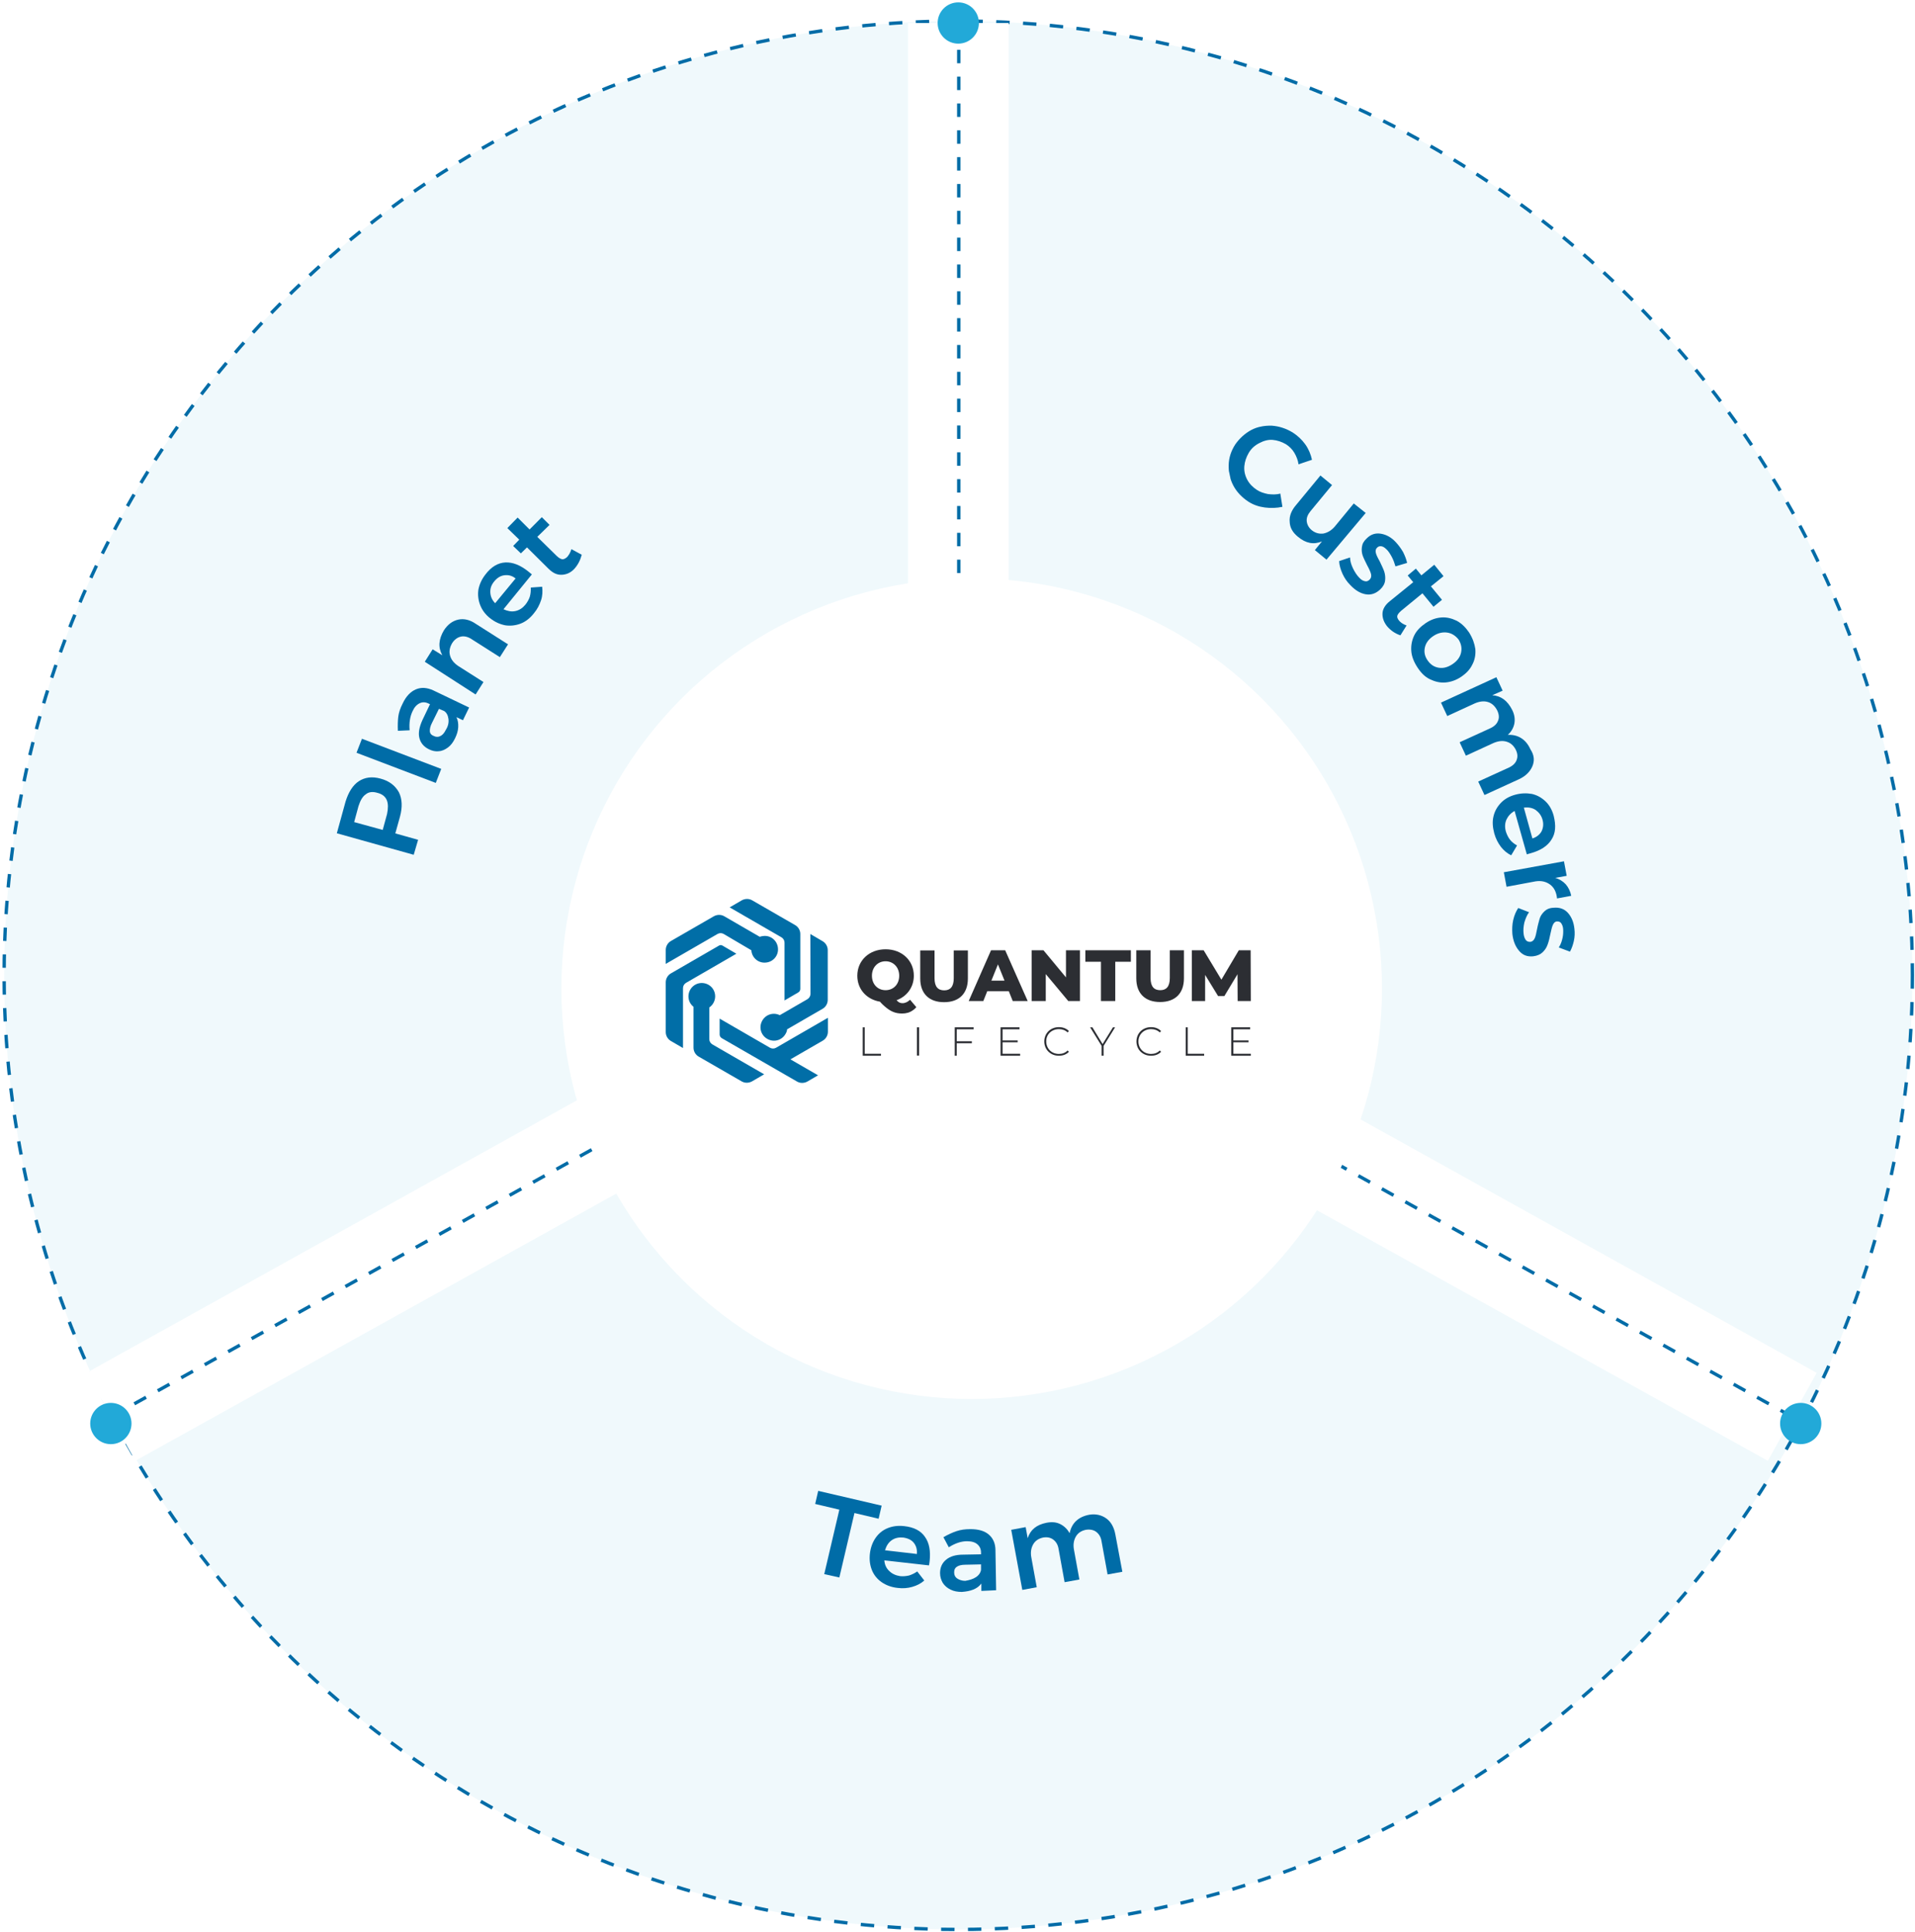 <?xml version="1.0" encoding="UTF-8"?>
<svg xmlns="http://www.w3.org/2000/svg" width="571" height="576" viewBox="0 0 571 576" fill="none">
  <circle cx="285.73" cy="290.767" r="284.5" fill="#9BD8ED" fill-opacity="0.15" stroke="#006CA7" stroke-dasharray="4 4"></circle>
  <path d="M33.055 422.425L286.083 281.854" stroke="white" stroke-width="30"></path>
  <path d="M285.739 6.858V296.813" stroke="white" stroke-width="30"></path>
  <path d="M285.874 6.858V296.813" stroke="#006CA6" stroke-dasharray="4 4"></path>
  <path d="M534.404 422.425L281.375 281.854" stroke="white" stroke-width="30"></path>
  <path d="M33.055 422.425L286.083 281.854" stroke="#006CA7" stroke-dasharray="4 4"></path>
  <path d="M534.404 422.425L281.375 281.854" stroke="#006CA7" stroke-dasharray="4 4"></path>
  <g filter="url(#filter0_d_2233_1301)">
    <circle cx="285.73" cy="290.767" r="122.338" fill="white"></circle>
  </g>
  <path d="M215.457 281.948L219.572 284.349L204.581 293.02C203.994 293.363 203.651 293.95 203.651 294.636V312.468L200.026 310.362C199.095 309.823 198.507 308.794 198.507 307.716V292.873C198.507 291.795 199.095 290.766 200.026 290.227L214.183 282.046C214.624 281.703 215.114 281.703 215.457 281.948ZM211.489 300.368C213.301 299.143 213.791 296.645 212.567 294.832C211.342 293.02 208.843 292.53 207.031 293.755C205.218 294.979 204.728 297.478 205.953 299.29C206.198 299.633 206.443 299.927 206.786 300.172V312.37C206.786 313.448 207.374 314.477 208.304 315.015L221.139 322.413C222.07 322.952 223.246 322.952 224.226 322.413L227.851 320.306L212.42 311.39C211.832 311.047 211.489 310.46 211.489 309.774V300.368ZM241.617 278.47L241.666 296.302C241.666 296.939 241.323 297.576 240.735 297.919L232.505 302.67C230.496 301.691 228.145 302.523 227.165 304.532C226.185 306.54 227.018 308.892 229.027 309.872C231.035 310.851 233.387 310.019 234.366 308.01C234.562 307.667 234.66 307.275 234.709 306.883L245.291 300.76C246.221 300.221 246.809 299.192 246.809 298.114V283.271C246.809 282.193 246.221 281.165 245.291 280.626L241.617 278.47ZM233.876 298.31L237.991 295.91C238.383 295.714 238.628 295.273 238.628 294.832V278.47C238.628 277.392 238.04 276.364 237.11 275.825L224.275 268.428C223.344 267.889 222.168 267.889 221.188 268.428L217.563 270.534L232.995 279.45C233.582 279.793 233.925 280.381 233.925 281.067V298.31H233.876ZM224.03 283.32C224.177 285.524 226.087 287.19 228.292 286.994C230.496 286.847 232.162 284.937 231.966 282.732C231.819 280.528 229.908 278.862 227.704 279.058C227.312 279.107 226.92 279.156 226.528 279.303L215.947 273.179C215.016 272.641 213.84 272.641 212.86 273.179L200.026 280.577C199.095 281.116 198.507 282.144 198.507 283.222V287.386L213.938 278.47C214.526 278.127 215.212 278.127 215.8 278.47L224.03 283.32ZM214.575 303.699V308.451C214.575 308.892 214.82 309.284 215.212 309.529L237.648 322.462C238.579 323.001 239.755 323.001 240.735 322.462L243.919 320.6L235.689 315.848L245.34 310.264C246.27 309.725 246.858 308.696 246.858 307.618V303.454L231.427 312.37C230.839 312.713 230.153 312.713 229.565 312.37L214.575 303.699Z" fill="#016EA7"></path>
  <path d="M288.596 291.746V283.369H284.383V291.648C284.383 294.245 283.305 295.273 281.542 295.273C279.729 295.273 278.652 294.245 278.652 291.648V283.369H274.39V291.746C274.39 296.253 277.035 298.8 281.493 298.8C285.951 298.8 288.596 296.253 288.596 291.746Z" fill="#2C2E33"></path>
  <path d="M295.503 283.32L288.841 298.457H293.201L294.377 295.518H300.794L301.97 298.457H306.428L299.716 283.32H295.503ZM295.601 292.383L297.561 287.533L299.521 292.383H295.601Z" fill="#2C2E33"></path>
  <path d="M317.842 291.403L311.131 283.32H307.604V298.457H311.817V290.423L318.528 298.457H322.006V283.32H317.842V291.403Z" fill="#2C2E33"></path>
  <path d="M369.035 298.457H372.954L372.905 283.32H369.378L364.185 292.089L358.895 283.32H355.367V298.457H359.335V290.668L363.206 296.988H365.067L368.986 290.472L369.035 298.457Z" fill="#2C2E33"></path>
  <path d="M269.099 299.094C268.462 299.094 267.923 298.898 267.335 298.213C270.422 297.086 272.479 294.343 272.479 290.913C272.479 286.357 268.903 283.026 264.053 283.026C259.203 283.026 255.627 286.357 255.627 290.913C255.627 294.93 258.371 297.968 262.388 298.653C262.535 298.8 262.681 298.996 262.828 299.143C262.975 299.29 263.122 299.437 263.269 299.584C263.416 299.731 263.563 299.829 263.71 299.976C265.523 301.593 266.992 302.181 269.001 302.181C270.177 302.181 271.254 301.887 272.136 301.25C272.381 301.103 272.626 300.907 272.822 300.711C272.969 300.564 273.116 300.417 273.214 300.27L271.352 298.066C270.716 298.702 269.932 299.094 269.099 299.094ZM264.053 295.224C261.751 295.224 259.987 293.51 259.987 290.913C259.987 288.317 261.8 286.602 264.053 286.602C266.307 286.602 268.119 288.317 268.119 290.913C268.119 293.51 266.356 295.224 264.053 295.224Z" fill="#2C2E33"></path>
  <path d="M323.623 286.749H328.277V298.457H332.539V286.749H337.193V283.32H323.623V286.749Z" fill="#2C2E33"></path>
  <path d="M348.803 291.599C348.803 294.195 347.725 295.224 345.962 295.224C344.149 295.224 343.071 294.195 343.071 291.599V283.32H338.809V291.697C338.809 296.204 341.455 298.751 345.913 298.751C350.371 298.751 353.016 296.204 353.016 291.697V283.32H348.803V291.599Z" fill="#2C2E33"></path>
  <path d="M257.832 306.296H257.244V314.771H262.682V314.183H257.832V306.296Z" fill="#2C2E33"></path>
  <path d="M274.047 306.296H273.41V314.722H274.047V306.296Z" fill="#2C2E33"></path>
  <path d="M284.677 314.771H285.265V311.047H289.772V310.46H285.265V306.883H290.311V306.296H284.677V314.771Z" fill="#2C2E33"></path>
  <path d="M298.933 310.754H303.44V310.215H298.933V306.883H303.979V306.296H298.345V314.771H304.175V314.183H298.933V310.754Z" fill="#2C2E33"></path>
  <path d="M315.736 306.834C316.715 306.834 317.597 307.128 318.332 307.814L318.724 307.422C317.989 306.639 316.911 306.247 315.736 306.247C313.237 306.247 311.376 308.059 311.376 310.509C311.376 312.958 313.237 314.771 315.736 314.771C316.911 314.771 317.989 314.379 318.724 313.595L318.332 313.203C317.597 313.938 316.715 314.232 315.736 314.232C313.58 314.232 311.964 312.664 311.964 310.509C311.915 308.402 313.58 306.834 315.736 306.834Z" fill="#2C2E33"></path>
  <path d="M328.767 311.292L325.73 306.296H325.044L328.473 311.831V314.771H329.061V311.831L332.49 306.296H331.853L328.767 311.292Z" fill="#2C2E33"></path>
  <path d="M343.218 306.834C344.198 306.834 345.08 307.128 345.815 307.814L346.206 307.422C345.472 306.639 344.394 306.247 343.218 306.247C340.72 306.247 338.858 308.059 338.858 310.509C338.858 312.958 340.72 314.771 343.218 314.771C344.394 314.771 345.472 314.379 346.206 313.595L345.815 313.203C345.08 313.938 344.198 314.232 343.218 314.232C341.063 314.232 339.446 312.664 339.446 310.509C339.446 308.402 341.063 306.834 343.218 306.834Z" fill="#2C2E33"></path>
  <path d="M354.143 306.296H353.555V314.771H359.041V314.183H354.143V306.296Z" fill="#2C2E33"></path>
  <path d="M367.761 310.754H372.268V310.215H367.761V306.883H372.758V306.296H367.125V314.771H372.954V314.183H367.761V310.754Z" fill="#2C2E33"></path>
  <path d="M106.973 232.925C108.825 231.742 110.916 231.45 113.451 232.141C116.086 232.828 117.852 234.254 118.939 236.21C119.926 238.171 120.035 240.671 119.257 243.511L117.871 248.481L124.667 250.388L123.359 254.854L100.435 248.439L103.03 239.008C103.908 236.165 105.22 234.103 106.973 232.925ZM115.335 238.572C114.887 237.489 113.952 236.728 112.534 236.389C111.112 235.95 109.917 236.103 109.047 236.842C108.073 237.486 107.426 238.716 106.895 240.343L105.6 245.108L114.118 247.442L115.413 242.676C115.744 241.059 115.783 239.654 115.335 238.572Z" fill="#006CA7"></path>
  <path d="M106.302 224.438L107.923 220.259L131.56 229.248L129.939 233.426L106.302 224.438Z" fill="#006CA7"></path>
  <path d="M138.041 214.737L136.097 213.82C136.537 214.703 136.68 215.698 136.628 216.803C136.576 217.907 136.224 219.025 135.672 220.151C135.12 221.277 134.459 222.208 133.585 222.847C132.712 223.486 131.829 223.925 130.829 223.969C129.833 224.113 128.82 223.856 127.898 223.396C126.363 222.661 125.411 221.5 125.046 220.013C124.68 218.526 125.006 216.809 125.919 214.765L128.214 209.956L127.805 209.773C126.883 209.312 125.979 209.252 125.096 209.691C124.214 210.13 123.544 210.861 122.997 212.087C122.262 213.622 121.945 215.539 122.141 217.735L118.641 217.888C118.571 216.288 118.61 214.883 118.757 213.675C118.905 212.466 119.348 211.144 120.087 209.709C121.096 207.561 122.439 206.2 124.013 205.53C125.587 204.86 127.296 204.986 129.135 205.808L139.88 210.95L138.041 214.737ZM133.715 214.325C133.567 213.229 133.132 212.446 132.41 211.977L130.879 211.342L128.854 215.439C128.297 216.465 128.137 217.373 128.163 217.974C128.193 218.674 128.615 219.156 129.328 219.426C130.046 219.795 130.746 219.765 131.333 219.438C132.02 219.108 132.494 218.486 132.954 217.564C133.611 216.534 133.863 215.42 133.715 214.325Z" fill="#006CA7"></path>
  <path d="M136.633 184.74C138.32 184.366 140.141 184.788 141.898 186.014L151.482 192.108L149.043 195.922L140.49 190.484C139.459 189.827 138.346 189.575 137.355 189.819C136.364 190.062 135.49 190.702 134.833 191.732C134.086 192.967 133.842 194.28 134.195 195.467C134.551 196.754 135.395 197.719 136.634 198.567L144.157 203.349L141.814 207.058L126.66 197.299L129.003 193.59L131.886 195.368C130.581 193.02 130.777 190.607 132.363 187.932C133.489 186.18 134.946 185.114 136.633 184.74Z" fill="#006CA7"></path>
  <path d="M150.718 167.694C152.918 167.598 155.162 168.502 157.549 170.402C157.967 170.785 158.38 171.067 158.589 171.258L150.125 181.647C151.351 182.195 152.464 182.447 153.655 182.194C154.847 181.942 155.82 181.298 156.677 180.259C157.246 179.533 157.711 178.711 157.977 177.898C158.237 176.985 158.298 176.08 158.259 175.18L161.655 174.932C161.811 176.228 161.772 177.632 161.329 178.954C160.886 180.276 160.242 181.607 159.195 182.855C158.056 184.307 156.699 185.368 155.221 185.934C153.743 186.499 152.147 186.669 150.634 186.434C149.016 186.104 147.586 185.465 146.133 184.326C144.681 183.187 143.72 181.826 143.154 180.348C142.589 178.87 142.419 177.274 142.654 175.761C142.984 174.143 143.623 172.713 144.762 171.26C146.466 168.982 148.518 167.79 150.718 167.694ZM153.732 172.472C152.693 171.616 151.58 171.364 150.384 171.516C149.188 171.668 148.214 172.312 147.358 173.351C146.502 174.391 146.145 175.408 146.198 176.608C146.25 177.808 146.698 178.891 147.642 179.852L153.732 172.472Z" fill="#006CA7"></path>
  <path d="M173.462 165.4C173.032 167.021 172.293 168.456 171.241 169.604C170.189 170.752 168.911 171.309 167.511 171.37C166.111 171.431 164.884 170.884 163.523 169.54L157.135 163.206L155.309 164.989L153.009 162.785L154.83 160.902L151.273 157.45L154.342 154.31L157.904 157.862L161.552 154.196L163.856 156.5L160.204 160.066L166.066 165.822C166.693 166.396 167.206 166.674 167.71 166.753C168.21 166.731 168.601 166.513 169.084 166.091C169.562 165.57 170.032 164.848 170.384 163.73L173.462 165.4Z" fill="#006CA7"></path>
  <path d="M243.964 444.5L262.883 448.905L261.982 452.809L254.775 451.107L250.27 470.326L245.766 469.325L250.27 450.106L243.063 448.404L243.964 444.5Z" fill="#006CA7"></path>
  <path d="M275.796 458.214C277.097 460.016 277.498 462.418 277.197 465.421C277.097 466.022 277.097 466.422 276.997 466.722L263.684 465.221C263.784 466.522 264.285 467.623 265.186 468.424C265.986 469.225 267.087 469.725 268.389 469.925C269.29 470.026 270.191 469.925 271.091 469.725C271.992 469.425 272.793 469.025 273.494 468.524L275.596 471.227C274.595 472.128 273.394 472.728 271.992 473.129C270.591 473.529 269.19 473.629 267.588 473.429C265.786 473.229 264.185 472.628 262.883 471.727C261.582 470.826 260.581 469.625 259.98 468.124C259.38 466.622 259.18 465.021 259.38 463.219C259.58 461.417 260.181 459.815 261.081 458.514C261.982 457.213 263.184 456.212 264.685 455.611C266.187 455.011 267.788 454.81 269.59 455.011C272.493 455.311 274.595 456.412 275.796 458.214ZM273.394 463.319C273.494 462.018 273.193 460.916 272.493 460.016C271.792 459.115 270.691 458.614 269.29 458.414C267.988 458.314 266.887 458.514 265.886 459.215C264.885 459.916 264.285 460.916 263.884 462.218L273.394 463.319Z" fill="#006CA7"></path>
  <path d="M292.613 474.33V472.128C292.012 472.928 291.211 473.529 290.21 473.929C289.209 474.33 288.108 474.53 286.807 474.63C285.505 474.63 284.404 474.43 283.403 473.929C282.402 473.429 281.702 472.828 281.101 471.927C280.601 471.027 280.3 470.126 280.3 469.024C280.3 467.323 280.901 466.022 282.102 465.021C283.303 464.02 285.005 463.519 287.207 463.519L292.512 463.419V462.918C292.512 461.817 292.112 461.017 291.411 460.416C290.711 459.815 289.71 459.515 288.308 459.515C286.607 459.515 284.805 460.116 282.903 461.317L281.301 458.314C282.703 457.513 284.004 456.912 285.205 456.512C286.406 456.112 287.708 455.911 289.309 455.911C291.712 455.911 293.513 456.412 294.815 457.513C296.116 458.614 296.817 460.216 296.817 462.218L297.017 474.13L292.613 474.33ZM291.011 470.226C291.912 469.625 292.412 468.824 292.512 468.024V466.422L287.908 466.522C286.707 466.522 285.906 466.722 285.305 467.123C284.705 467.523 284.504 468.024 284.504 468.824C284.504 469.625 284.805 470.226 285.405 470.626C286.006 471.026 286.807 471.327 287.808 471.327C289.009 471.127 290.11 470.826 291.011 470.226Z" fill="#006CA7"></path>
  <path d="M329.85 452.708C331.251 453.709 332.152 455.311 332.552 457.413L334.654 468.624L330.25 469.425L328.448 459.515C328.248 458.214 327.647 457.313 326.847 456.712C326.046 456.112 324.945 455.912 323.744 456.112C322.342 456.412 321.341 457.113 320.741 458.214C320.14 459.315 319.94 460.616 320.24 462.118L321.842 470.926L317.437 471.727L315.636 461.817C315.435 460.516 314.835 459.615 314.034 459.015C313.233 458.414 312.232 458.214 311.031 458.414C309.63 458.714 308.629 459.415 308.028 460.516C307.427 461.617 307.227 462.919 307.527 464.42L309.129 473.229L304.825 474.03L301.521 456.112L305.826 455.311L306.426 458.614C307.227 456.112 309.029 454.61 312.032 454.01C313.634 453.709 314.935 453.81 316.136 454.41C317.337 455.011 318.238 455.912 318.939 457.113C319.539 454.11 321.541 452.208 324.845 451.607C326.747 451.307 328.448 451.707 329.85 452.708Z" fill="#006CA7"></path>
  <g clip-path="url(#clip0_2233_1301)">
    <path d="M385.948 135.017C385.309 133.924 384.417 133.089 383.468 132.47C382.184 131.718 380.864 131.28 379.509 131.156C378.153 131.033 376.802 131.419 375.513 132.1C374.127 132.801 373.096 133.735 372.343 135.019C371.591 136.302 371.153 137.622 371.029 138.978C370.905 140.334 371.194 141.705 371.875 142.994C372.556 144.283 373.587 145.293 374.773 146.066C375.721 146.685 376.825 147.066 378.103 147.308C379.361 147.452 380.599 147.499 381.753 147.153L382.383 151.112C380.62 151.484 378.893 151.541 377.104 151.304C375.315 151.067 373.66 150.495 372.237 149.567C370.339 148.33 368.772 146.717 367.751 144.783C366.73 142.85 366.297 140.793 366.353 138.633C366.409 136.473 367.095 134.385 368.332 132.488C369.59 130.688 371.224 129.219 373.059 128.219C374.992 127.197 377.069 126.862 379.23 126.919C381.41 127.073 383.498 127.758 385.494 128.975C386.917 129.902 388.185 131.067 389.201 132.49C390.217 133.913 390.861 135.516 391.191 137.083L387.181 138.44C387.052 137.342 386.588 136.11 385.948 135.017Z" fill="#006CA7"></path>
    <path d="M407.216 152.939L395.521 166.86L392.056 164.01L394.169 161.416C391.726 162.443 389.385 162.015 387.029 160.056C385.425 158.757 384.605 157.293 384.549 155.566C384.394 153.86 385.064 152.184 386.461 150.56L393.713 141.769L397.178 144.62L390.74 152.421C389.925 153.411 389.523 154.416 389.632 155.416C389.74 156.416 390.24 157.334 391.112 158.071C392.22 158.963 393.401 159.225 394.597 159.076C395.87 158.807 396.963 158.168 397.953 157.039L403.654 150.109L407.216 152.939Z" fill="#006CA7"></path>
    <path d="M414.987 166.033C414.487 165.115 414.028 164.393 413.513 163.888C412.997 163.383 412.502 162.976 411.971 162.883C411.44 162.79 411.048 162.873 410.62 163.27C410.193 163.667 410.1 164.198 410.224 164.786C410.347 165.373 410.729 166.214 411.368 167.307C411.931 168.518 412.451 169.534 412.735 170.394C413.019 171.255 413.106 172.158 412.998 173.101C412.89 174.044 412.37 174.972 411.514 175.766C410.23 176.958 408.802 177.463 407.209 177.185C405.616 176.907 404.095 175.999 402.646 174.463C401.615 173.453 400.857 172.283 400.295 171.071C399.712 169.762 399.346 168.509 399.295 167.293L402.542 166.199C402.573 167.318 402.898 168.375 403.44 169.488C403.981 170.602 404.579 171.499 405.234 172.179C405.77 172.782 406.363 173.169 406.894 173.262C407.446 173.452 407.915 173.251 408.343 172.854C408.771 172.457 408.961 171.905 408.817 171.22C408.693 170.632 408.291 169.694 407.631 168.503C407.089 167.39 406.569 166.374 406.306 165.611C406.043 164.848 405.955 163.946 406.084 163.1C406.192 162.157 406.635 161.348 407.491 160.554C408.754 159.264 410.202 158.857 411.795 159.135C413.388 159.413 414.889 160.223 416.219 161.681C417.013 162.537 417.73 163.511 418.369 164.604C418.911 165.718 419.333 166.754 419.56 167.831L416.096 168.868C415.792 167.909 415.488 166.95 414.987 166.033Z" fill="#006CA7"></path>
    <path d="M417.563 189.427C415.908 188.855 414.702 187.984 413.629 186.778C412.655 185.551 412.191 184.319 412.216 182.984C412.242 181.649 412.994 180.365 414.396 179.251L421.386 173.584L419.736 171.579L422.169 169.532L423.819 171.537L427.655 168.377L430.418 171.784L426.66 174.826L429.96 178.837L427.429 180.904L424.129 176.894L417.763 182.122C417.16 182.658 416.753 183.153 416.64 183.587C416.526 184.02 416.727 184.489 417.145 185.014C417.563 185.54 418.295 186.102 419.398 186.483L417.563 189.427Z" fill="#006CA7"></path>
    <path d="M439.907 193.518C440.041 195.126 439.763 196.719 439.031 198.101C438.32 199.581 437.232 200.731 435.712 201.767C434.191 202.803 432.567 203.35 430.959 203.484C429.35 203.619 427.835 203.222 426.355 202.511C424.875 201.799 423.705 200.614 422.648 198.995C421.591 197.377 420.946 195.773 420.812 194.165C420.677 192.556 420.956 190.963 421.667 189.484C422.378 188.004 423.564 186.833 425.084 185.797C426.605 184.761 428.131 184.235 429.739 184.1C431.348 183.966 432.864 184.363 434.343 185.074C435.844 185.883 437.014 187.069 438.051 188.59C439.128 190.306 439.675 191.93 439.907 193.518ZM431.611 188.616C430.235 188.395 428.766 188.704 427.42 189.601C426.075 190.499 425.183 191.607 424.864 193.004C424.544 194.401 424.812 195.675 425.689 196.922C426.566 198.17 427.633 198.866 429.009 199.087C430.386 199.309 431.737 198.922 433.082 198.025C434.427 197.127 435.319 196.019 435.639 194.622C435.958 193.224 435.69 191.951 434.911 190.683C434.076 189.631 432.988 188.838 431.611 188.616Z" fill="#006CA7"></path>
    <path d="M456.894 228.505C456.203 230.083 454.94 231.372 452.986 232.295L442.63 237.034L440.763 233.028L449.908 228.851C451.12 228.289 451.877 227.516 452.202 226.629C452.604 225.624 452.496 224.624 451.954 223.51C451.273 222.221 450.402 221.484 449.201 221.124C448 220.763 446.706 220.933 445.298 221.537L437.091 225.311L435.225 221.306L444.37 217.129C445.581 216.567 446.339 215.793 446.664 214.907C447.086 213.999 446.957 212.901 446.416 211.788C445.735 210.499 444.843 209.664 443.642 209.303C442.44 208.942 441.146 209.113 439.739 209.716L431.532 213.491L429.665 209.485L446.177 201.915L448.044 205.92L444.956 207.287C447.549 207.457 449.488 208.89 450.89 211.663C451.592 213.05 451.783 214.442 451.541 215.72C451.298 216.999 450.623 218.164 449.592 219.097C452.634 218.968 454.985 220.416 456.331 223.406C457.527 225.2 457.584 226.927 456.894 228.505Z" fill="#006CA7"></path>
    <path d="M462.614 250.317C461.475 252.193 459.408 253.55 456.511 254.364C455.923 254.488 455.552 254.669 455.258 254.731L451.611 241.791C450.421 242.451 449.683 243.323 449.183 244.349C448.704 245.473 448.637 246.612 449.024 247.963C449.308 248.823 449.689 249.664 450.246 250.365C450.803 251.066 451.535 251.628 452.345 252.071L450.608 254.994C449.365 254.438 448.355 253.525 447.519 252.474C446.663 251.324 445.983 250.035 445.555 248.489C445.065 246.648 444.93 245.04 445.307 243.426C445.683 241.813 446.435 240.529 447.523 239.379C448.61 238.229 450.074 237.409 451.817 236.94C453.559 236.471 455.188 236.434 456.781 236.712C458.395 237.089 459.679 237.841 460.829 238.929C461.979 240.016 462.798 241.48 463.268 243.223C463.985 246.141 463.851 248.419 462.614 250.317ZM456.917 249.982C458.17 249.616 459.124 248.801 459.644 247.873C460.144 246.847 460.309 245.687 459.922 244.337C459.556 243.084 458.86 242.208 457.891 241.491C456.942 240.873 455.761 240.61 454.369 240.801L456.917 249.982Z" fill="#006CA7"></path>
    <path d="M466.854 263.643C467.668 264.596 468.21 265.71 468.499 267.081L464.266 267.87C464.07 265.968 463.369 264.581 462.162 263.71C460.956 262.839 459.558 262.52 457.873 262.773L449.212 264.393L448.402 260.062L466.332 256.796L467.142 261.127L463.693 261.751C464.992 262.091 466.059 262.787 466.854 263.643Z" fill="#006CA7"></path>
    <path d="M465.917 279.594C466.124 278.63 466.134 277.707 466.087 277.001C466.041 276.294 465.819 275.727 465.52 275.279C465.221 274.83 464.788 274.717 464.277 274.722C463.669 274.748 463.339 275.124 463.051 275.697C462.762 276.269 462.556 277.233 462.293 278.414C462.051 279.692 461.768 280.775 461.443 281.662C461.118 282.548 460.654 283.26 459.974 283.915C459.293 284.57 458.355 284.972 457.159 285.121C455.355 285.297 454.014 284.761 452.921 283.457C451.828 282.153 451.184 280.549 450.946 278.451C450.853 277.039 450.879 275.703 451.198 274.306C451.518 272.909 451.997 271.785 452.693 270.718L455.925 271.981C455.286 272.831 454.884 273.837 454.523 275.038C454.261 276.218 454.173 277.26 454.282 278.26C454.349 279.064 454.591 279.729 454.89 280.178C455.189 280.626 455.643 280.838 456.251 280.812C456.86 280.786 457.287 280.389 457.576 279.817C457.865 279.244 458.071 278.28 458.313 277.002C458.555 275.723 458.859 274.738 459.086 273.872C459.333 273.104 459.797 272.392 460.477 271.738C461.158 271.083 461.998 270.701 463.215 270.649C465.019 270.474 466.458 270.989 467.53 272.196C468.603 273.402 469.247 275.005 469.443 276.907C469.593 278.103 469.547 279.341 469.284 280.521C469.021 281.702 468.64 282.805 468.119 283.733L464.789 282.491C465.407 281.542 465.711 280.558 465.917 279.594Z" fill="#006CA7"></path>
  </g>
  <circle cx="285.731" cy="6.858" r="6.153" fill="#22A9D8"></circle>
  <circle cx="536.926" cy="424.424" r="6.153" fill="#22A9D8"></circle>
  <circle cx="33.055" cy="424.424" r="6.153" fill="#22A9D8"></circle>
  <defs>
    <filter id="filter0_d_2233_1301" x="117.392" y="122.429" width="344.676" height="344.676" filterUnits="userSpaceOnUse" color-interpolation-filters="sRGB">
      <feFlood flood-opacity="0" result="BackgroundImageFix"></feFlood>
      <feColorMatrix in="SourceAlpha" type="matrix" values="0 0 0 0 0 0 0 0 0 0 0 0 0 0 0 0 0 0 127 0" result="hardAlpha"></feColorMatrix>
      <feOffset dx="4" dy="4"></feOffset>
      <feGaussianBlur stdDeviation="25"></feGaussianBlur>
      <feComposite in2="hardAlpha" operator="out"></feComposite>
      <feColorMatrix type="matrix" values="0 0 0 0 0 0 0 0 0 0 0 0 0 0 0 0 0 0 0.1 0"></feColorMatrix>
      <feBlend mode="normal" in2="BackgroundImageFix" result="effect1_dropShadow_2233_1301"></feBlend>
      <feBlend mode="normal" in="SourceGraphic" in2="effect1_dropShadow_2233_1301" result="shape"></feBlend>
    </filter>
    <clipPath id="clip0_2233_1301">
      <rect width="73.873" height="172.271" fill="white" transform="translate(364.161 129.684) rotate(-11.896)"></rect>
    </clipPath>
  </defs>
</svg>
